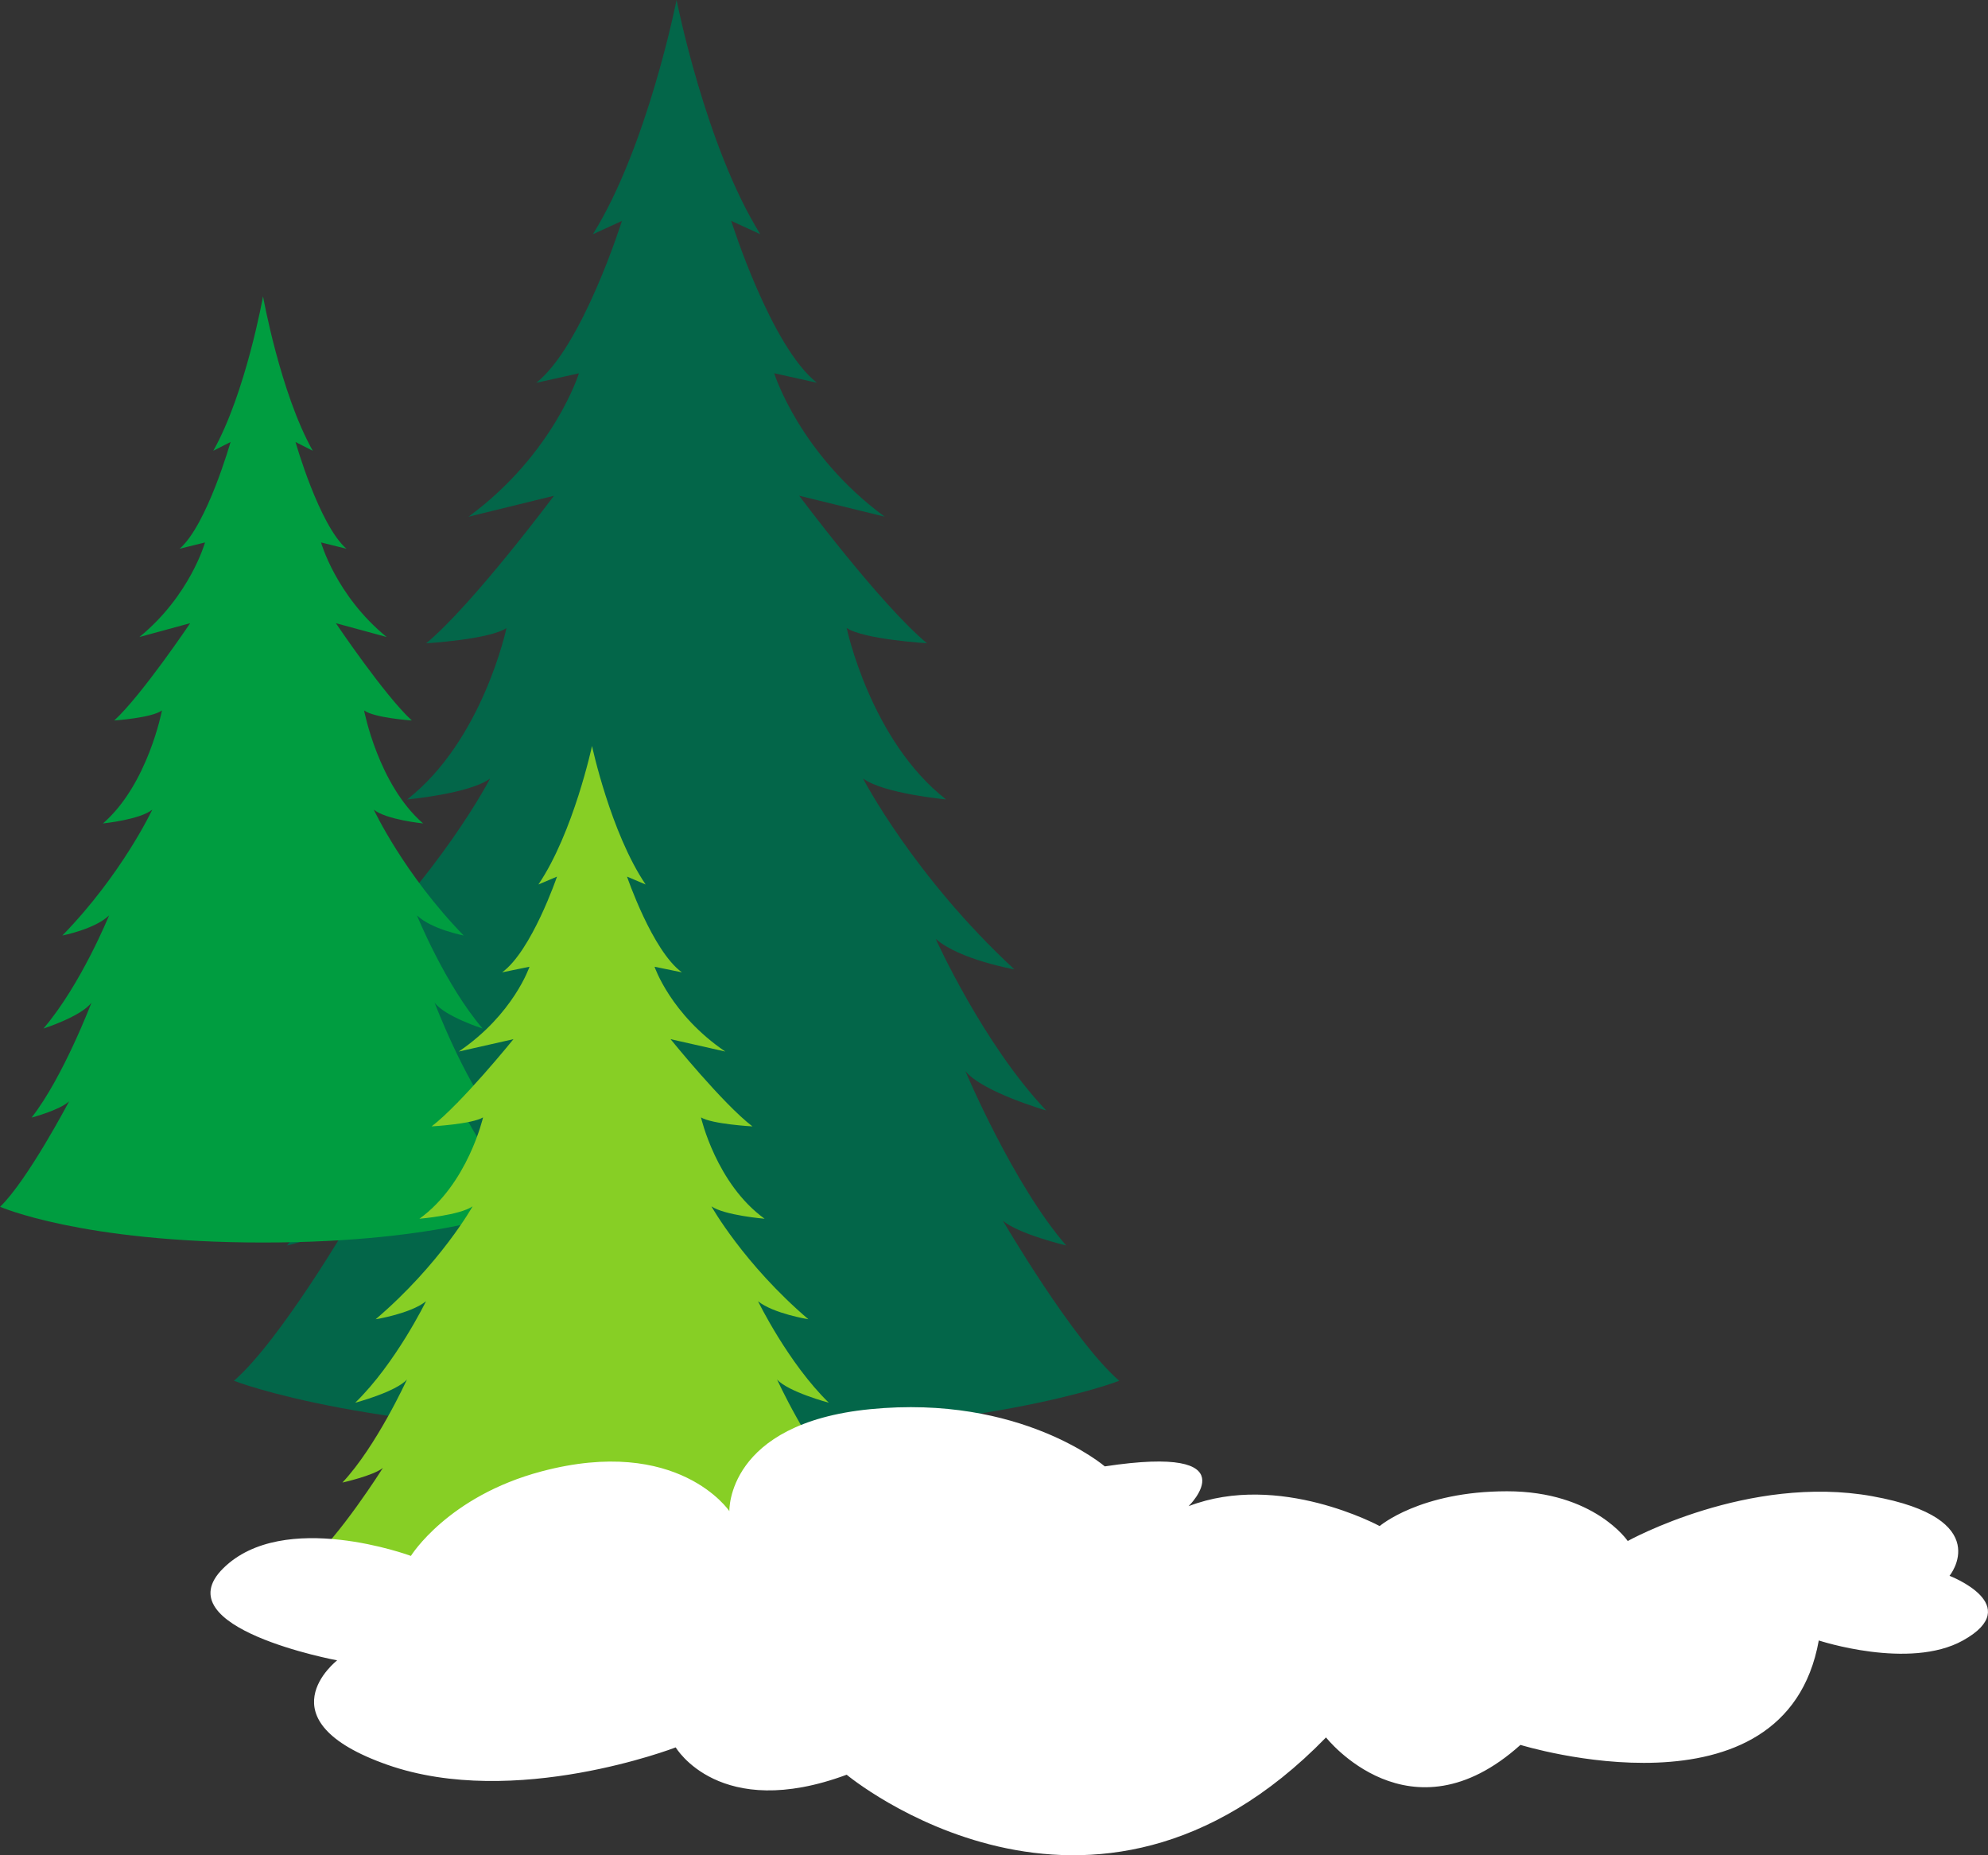 <?xml version="1.0" encoding="UTF-8"?>
<svg id="_レイヤー_2" data-name="レイヤー 2" xmlns="http://www.w3.org/2000/svg" width="591.11" height="551.7" viewBox="0 0 591.11 551.7">
  <rect x="0" y="0" width="591.11" height="551.7" fill="#333333" stroke="none"/>
  <defs>
    <style>
      .cls-1 {
        fill: #009d40;
      }

      .cls-1, .cls-2, .cls-3, .cls-4 {
        stroke-width: 0px;
      }

      .cls-2 {
        fill: #fff;
      }

      .cls-3 {
        fill: #036649;
      }

      .cls-4 {
        fill: #87cf25;
      }
    </style>
  </defs>
  <g id="_レイヤー_6" data-name="レイヤー 6">
    <path class="cls-3" d="m298.22,363.01c4.57,3.96,18.8,7.36,18.8,7.36-15.75-18.12-29.97-51.85-29.97-51.85,5.08,6.23,24.03,11.7,24.03,11.7-18.8-19.82-32.86-51.03-32.86-51.03,7.11,6.23,23.38,9.06,23.38,9.06-29.98-27.75-44.99-56.76-44.99-56.76,6.1,4.53,24.68,6.23,24.68,6.23-22.48-17.53-29.54-50.97-29.54-50.97,5.08,3.4,23.88,4.53,23.88,4.53-13.72-11.33-38-43.87-38-43.87l25.41,6.23c-25.41-18.69-32.84-42.65-32.84-42.65l12.7,2.83c-13.72-10.76-25.48-48.14-25.48-48.14l8.64,3.96C209.8,43.61,201.17,0,201.17,0c0,0-8.63,43.61-24.89,69.66l8.64-3.96s-11.76,37.38-25.48,48.14l12.7-2.83s-7.43,23.96-32.84,42.65l25.41-6.23s-24.28,32.54-38,43.87c0,0,18.8-1.13,23.88-4.53,0,0-7.06,33.44-29.54,50.97,0,0,18.59-1.7,24.68-6.23,0,0-15.01,29.01-44.99,56.76,0,0,16.26-2.83,23.38-9.06,0,0-14.06,31.21-32.86,51.03,0,0,18.95-5.47,24.03-11.7,0,0-14.22,33.72-29.97,51.85,0,0,14.23-3.4,18.8-7.36,0,0-20.83,35.68-34.56,47.57,0,0,40.57,16.12,131.61,16.12s131.61-16.12,131.61-16.12c-13.72-11.89-34.56-47.57-34.56-47.57Z"/>
    <path class="cls-1" d="m135.86,327.49c2.72,2.61,11.17,4.85,11.17,4.85-9.36-11.95-17.81-34.19-17.81-34.19,3.02,4.11,14.28,7.71,14.28,7.71-11.17-13.07-19.52-33.65-19.52-33.65,4.23,4.11,13.89,5.98,13.89,5.98-17.81-18.3-26.73-37.43-26.73-37.43,3.62,2.99,14.67,4.11,14.67,4.11-13.36-11.56-17.55-33.61-17.55-33.61,3.02,2.24,14.19,2.99,14.19,2.99-8.15-7.47-22.58-28.93-22.58-28.93l15.1,4.11c-15.1-12.32-19.51-28.12-19.51-28.12l7.55,1.87c-8.15-7.1-15.14-31.74-15.14-31.74l5.13,2.61c-9.66-17.18-14.79-45.93-14.79-45.93,0,0-5.13,28.76-14.79,45.93l5.13-2.61s-6.99,24.65-15.14,31.74l7.55-1.87s-4.42,15.8-19.51,28.12l15.1-4.11s-14.43,21.46-22.58,28.93c0,0,11.17-.75,14.19-2.99,0,0-4.19,22.05-17.55,33.61,0,0,11.04-1.12,14.67-4.11,0,0-8.92,19.13-26.73,37.43,0,0,9.66-1.87,13.89-5.98,0,0-8.35,20.58-19.52,33.65,0,0,11.26-3.61,14.28-7.71,0,0-8.45,22.24-17.81,34.19,0,0,8.45-2.24,11.17-4.85,0,0-12.38,23.53-20.53,31.37,0,0,24.1,10.63,78.2,10.63s78.2-10.63,78.2-10.63c-8.15-7.84-20.53-31.37-20.53-31.37Z"/>
    <path class="cls-4" d="m238.21,436.52c2.93,2.34,12.04,4.35,12.04,4.35-10.09-10.72-19.2-30.66-19.2-30.66,3.25,3.68,15.39,6.92,15.39,6.92-12.04-11.72-21.05-30.18-21.05-30.18,4.56,3.68,14.97,5.36,14.97,5.36-19.2-16.41-28.82-33.57-28.82-33.57,3.91,2.68,15.81,3.68,15.81,3.68-14.4-10.37-18.92-30.14-18.92-30.14,3.26,2.01,15.3,2.68,15.3,2.68-8.79-6.7-24.34-25.94-24.34-25.94l16.27,3.68c-16.27-11.05-21.04-25.22-21.04-25.22l8.14,1.67c-8.79-6.36-16.32-28.47-16.32-28.47l5.53,2.34c-10.42-15.4-15.94-41.19-15.94-41.19,0,0-5.53,25.79-15.94,41.19l5.53-2.34s-7.54,22.1-16.32,28.47l8.14-1.67s-4.76,14.17-21.04,25.22l16.27-3.68s-15.55,19.24-24.34,25.94c0,0,12.04-.67,15.3-2.68,0,0-4.52,19.77-18.92,30.14,0,0,11.9-1,15.81-3.68,0,0-9.61,17.16-28.82,33.57,0,0,10.42-1.67,14.97-5.36,0,0-9,18.46-21.05,30.18,0,0,12.14-3.23,15.39-6.92,0,0-9.11,19.94-19.2,30.66,0,0,9.11-2.01,12.04-4.35,0,0-13.35,21.1-22.13,28.13,0,0,25.98,9.53,84.3,9.53s84.3-9.53,84.3-9.53c-8.79-7.03-22.13-28.13-22.13-28.13Z"/>
    <path class="cls-2" d="m540.8,487.83s26.91,8.87,42.86,0c18.82-10.47-3.99-19.23-3.99-19.23,0,0,13.95-17.01-22.92-23.66-36.88-6.65-72.76,13.31-72.76,13.31,0,0-9.97-14.79-35.88-14.79s-37.88,10.35-37.88,10.35c0,0-29.9-16.27-56.81-5.92,0,0,18.94-18.49-24.92-11.83,0,0-24.92-21.44-69.77-17.01-42.77,4.23-41.86,30.32-41.86,30.32,0,0-15.15-22.61-55.82-11.83-27.91,7.39-38.87,25.14-38.87,25.14,0,0-37.88-14.05-55.82,3.7-17.94,17.75,33.89,27.36,33.89,27.36,0,0-22.92,17.75,14.95,31.06,37.88,13.31,85.72-5.18,85.72-5.18,0,0,12.96,22.18,50.83,8.13,0,0,72.76,60.64,142.53-11.09,0,0,24.92,31.8,57.81,2.22,0,0,78.74,24.4,88.71-31.06Z"/>
  </g>
</svg>